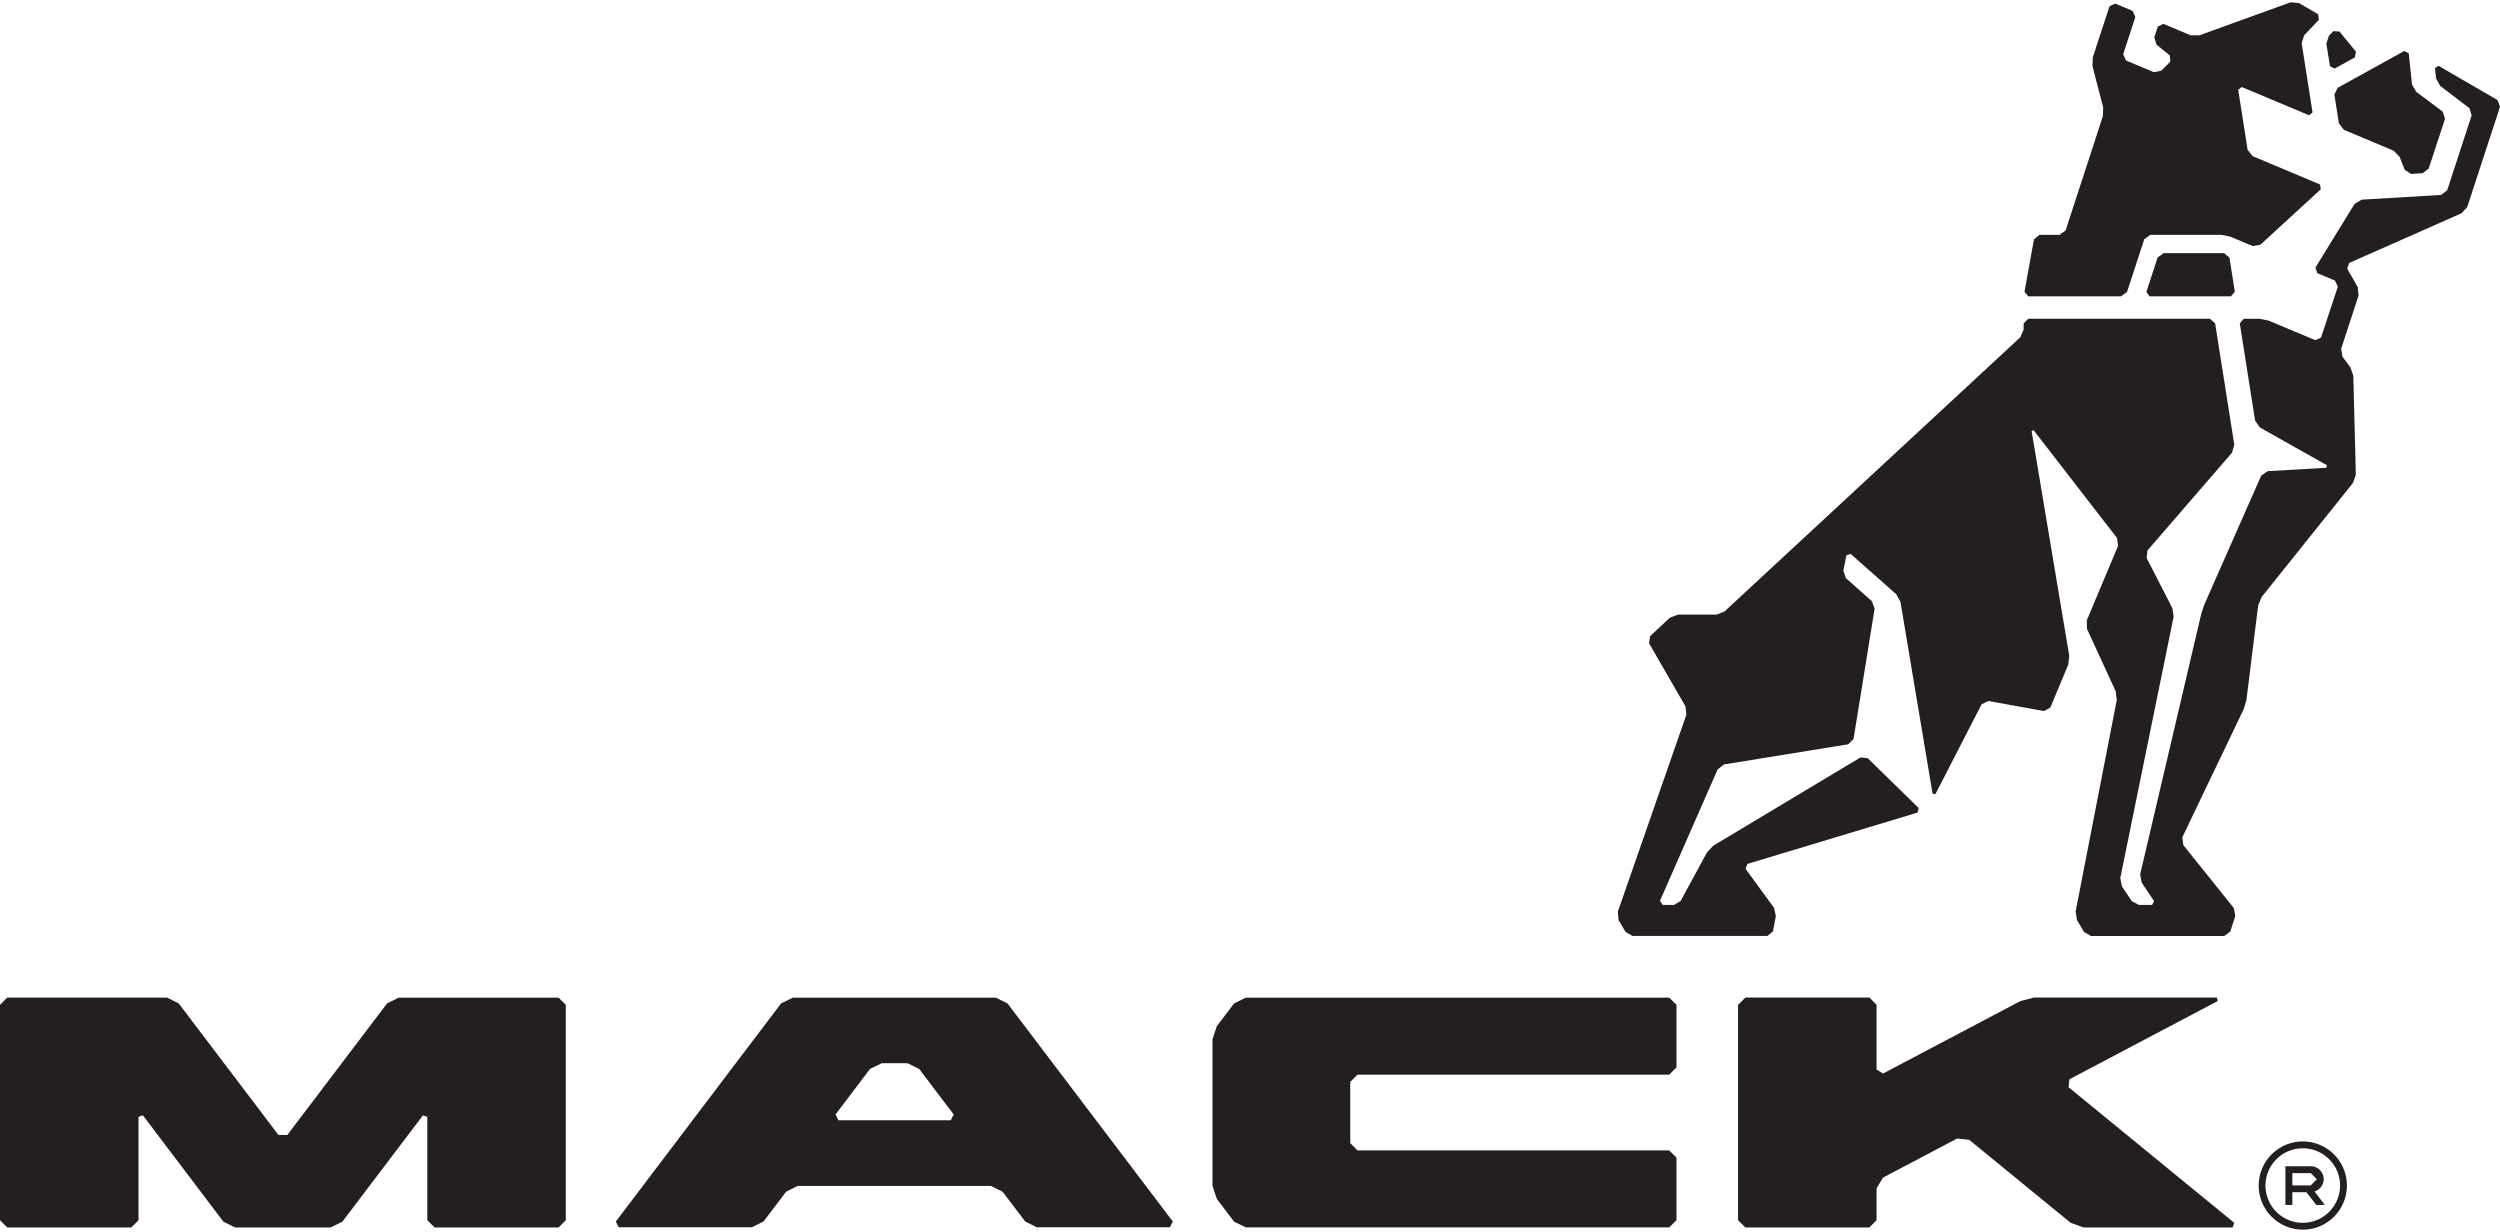 <svg height="1232" viewBox=".1 .1 49.6 24.352" width="2500" xmlns="http://www.w3.org/2000/svg"><g fill="#231f20"><path d="m11.181 19.848h-3.171l-.231.115-1.979 2.61h-.175l-1.979-2.61-.231-.116h-3.171l-.144.144v4.273l.144.144h2.46l.144-.144v-2.051l.087-.03 1.597 2.11.233.114h1.896l.232-.115 1.598-2.108.087.028v2.052l.145.144h2.458l.144-.144v-4.274zm7.783 2.432h-2.23l-.057-.114.684-.904.233-.113h.511l.231.113.685.904zm1.124-2.319-.232-.113h-4.026l-.232.113-3.28 4.329.058.114h2.641l.231-.115.448-.59.231-.116h3.834l.231.116.448.59.23.115h2.641l.058-.114m9.848-4.442h-8.4l-.232.115-.343.45-.086.26v2.91l.086.258.343.452.232.113h8.4l.145-.143v-1.24l-.145-.144h-6.185l-.143-.145v-1.214l.143-.144h6.185l.145-.145v-1.24zm7.924 1.778.015-.158 2.944-1.553-.016-.069h-3.627l-.271.069-2.726 1.438-.129-.078v-1.284l-.142-.145h-2.46l-.146.145v4.272l.145.145h2.46l.143-.145v-.633l.129-.212 1.468-.775.24.025 2.014 1.647.257.093h2.956l.032-.093m1.153-.742v-.244h.365l.121.121-.121.123zm.622-.123a.258.258 0 0 0 -.257-.257h-.503v.767h.138v-.252h.28l.194.252h.17l-.204-.267a.257.257 0 0 0 .182-.243"/><path d="m45.786 24.315a.74.74 0 0 1 -.739-.739.74.74 0 0 1 .74-.739.74.74 0 0 1 .74.74.741.741 0 0 1 -.74.738m0-1.614a.875.875 0 1 0 .002 1.75.875.875 0 0 0 -.003-1.75m-5.445-16.767h1.839l.12-.087.343-1.047.12-.086h1.407l.176.035.449.187.151-.026 1.198-1.1-.016-.096-1.337-.562-.098-.125-.187-1.19.07-.056 1.335.56.07-.055-.216-1.375.049-.156.293-.308-.016-.11-.38-.222-.164-.015-1.816.657-.171-.003-.536-.225-.113.051-.07.217.043.143.267.215.008.122-.179.18-.149.03-.551-.232-.056-.123.241-.74-.055-.122-.344-.144-.112.051-.334 1.018-.005.175.212.812-.005.175-.74 2.27-.12.087h-.4l-.108.09-.188 1.04z"/><path d="m44.227 5.077h-1.2l-.12.087-.223.682.062.088h1.615l.078-.092-.106-.674zm2.1-3.708.093.046.4-.221.021-.115-.327-.4-.122-.005-.087.091-.05.156m.159 1.009.09.575.099.125.988.415.118.121.101.259.125.08.231-.014.119-.092.324-.986-.045-.143-.528-.396-.082-.145-.064-.615-.089-.048-1.321.73z"/><path d="m49.651 2.04-1.171-.68-.07.045.021.206.081.146.582.445.043.143-.485 1.485-.12.092-1.578.094-.139.084-.776 1.261.036.113.352.148.055.122-.333 1.008-.114.052-.927-.389-.176-.035h-.317l-.078.09.304 1.93.094.135 1.331.75-.011.05-1.164.067-.129.09-1.126 2.552-.059.171-1.216 5.185.029.164.247.37-.04.075h-.26l-.142-.075-.196-.293-.033-.165 1.058-5.184-.024-.17-.511-.996.017-.151 1.676-1.938.046-.16-.38-2.407-.104-.091h-3.604l-.091.092v.121l-.066.154-5.869 5.44-.157.063h-.768l-.159.061-.393.366-.02.141.723 1.253.017.166-1.36 3.908.016.165.137.235.138.08h2.677l.109-.09.059-.303-.036-.164-.564-.773.034-.099 3.378-1.019.022-.09-1.01-.987-.143-.018-2.921 1.751-.123.128-.526.969-.134.08h-.221l-.055-.083 1.144-2.607.126-.098 2.465-.4.105-.105.418-2.584-.054-.15-.515-.456-.051-.15.06-.304.085-.028.905.8.083.151.637 3.805.057.009.916-1.782.133-.065 1.104.2.126-.068.356-.853.02-.174-.747-4.46.04-.017 1.655 2.139.02.156-.62 1.477.003.168.57 1.239.022.172-.817 4.199.028.169.139.235.136.08h2.646l.119-.088.1-.307-.029-.159-1.002-1.249-.02-.154 1.22-2.548.052-.174.233-1.881.068-.164 1.814-2.266.056-.163-.05-1.96-.057-.165-.158-.215-.026-.16.345-1.054-.017-.166-.208-.365.039-.115 2.23-.986.112-.123.65-1.988-.05-.134"/></g></svg>